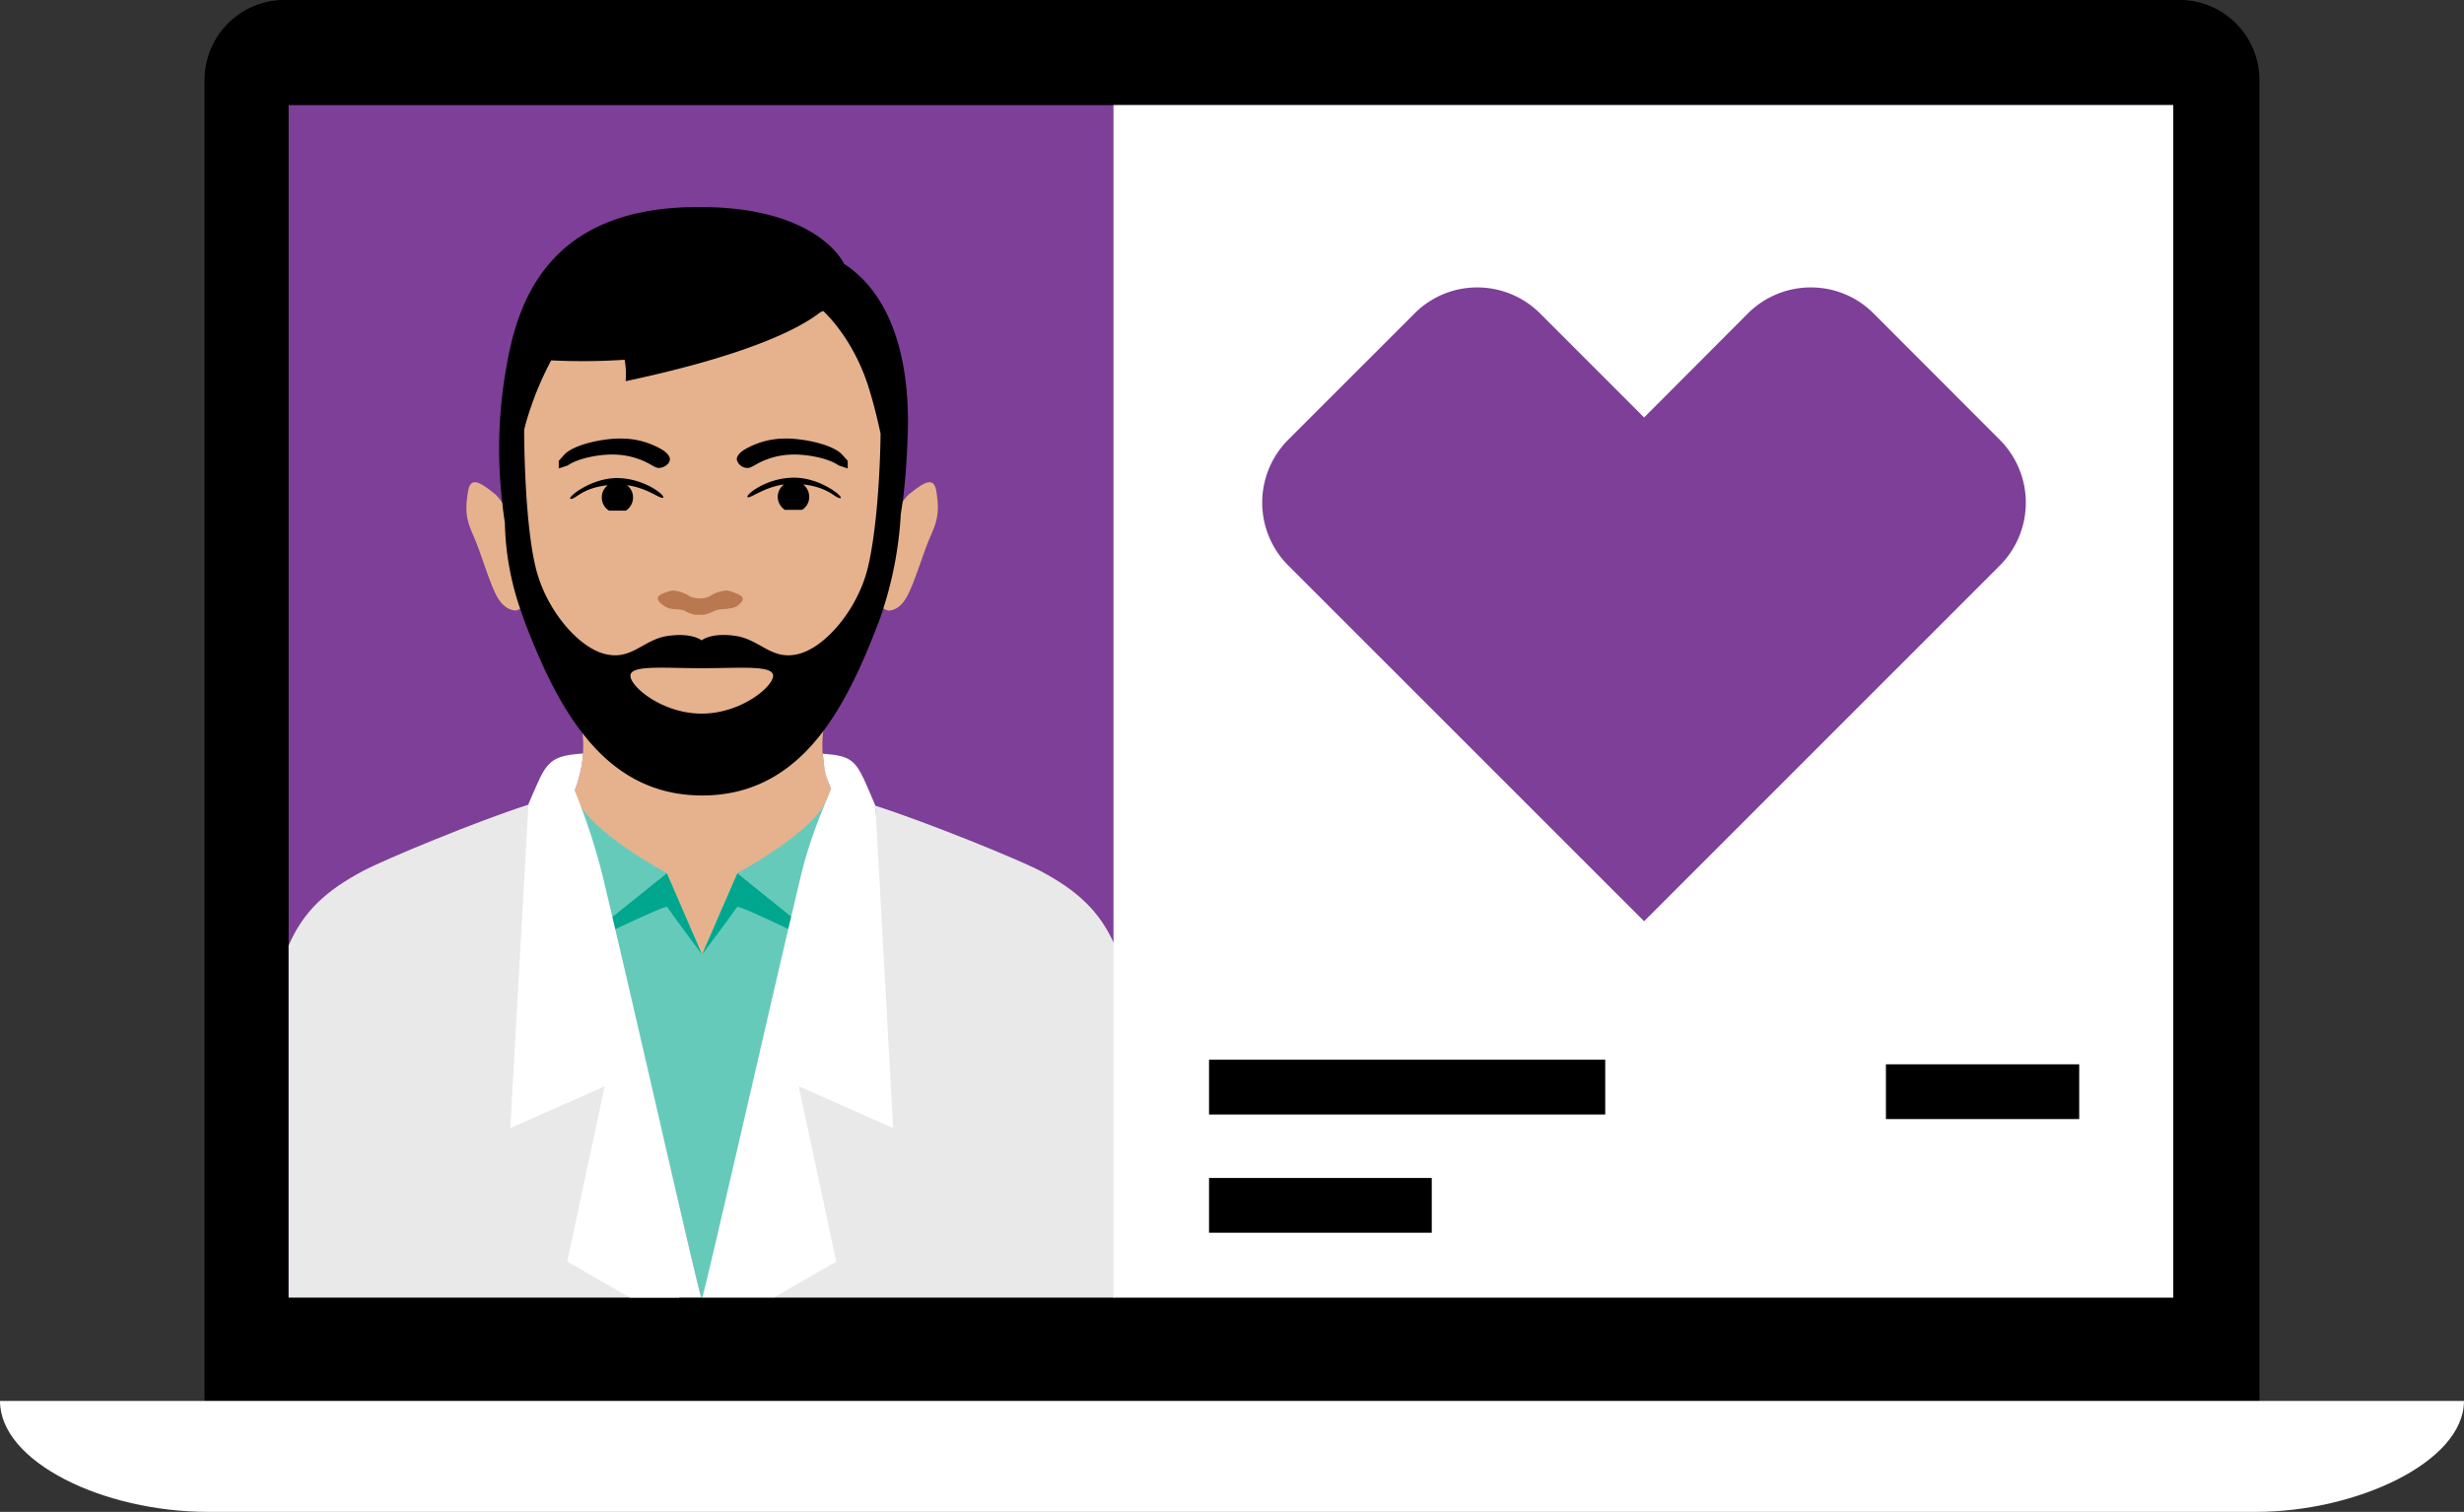 <svg id="art" xmlns="http://www.w3.org/2000/svg" viewBox="0 0 720 441.76"><rect x="0" y="0" width="720" height="441.76" fill="#333333" stroke="none"/><defs><style>.cls-1{fill:#fff;}.cls-2{fill:#7d3f98;}.cls-3{fill:#e5b28d;}.cls-4{fill:#b97850;}.cls-5{fill:#66cabb;}.cls-6{fill:#00a78e;}.cls-7{fill:none;}.cls-8{fill:#e9e9e9;}</style></defs><polygon class="cls-1" points="163.12 233.46 246.13 233.46 240.41 220.22 170.36 220.21 163.12 233.46"/><path d="M670.66-308.59A23.39,23.39,0,0,0,647.27-332H93.61a23.4,23.4,0,0,0-23.4,23.39v386H670.66Z" transform="translate(-10.44 331.98)"/><path class="cls-1" d="M670.66,77.36H10.44c0,17.9,30.3,32.41,60.75,32.41H669.68c29.24,0,60.75-14.51,60.75-32.41Z" transform="translate(-10.44 331.98)"/><rect class="cls-2" x="84.34" y="30.71" width="550.7" height="348.4"/><path class="cls-3" d="M284-188.67c-.82-4.56-4.27-1.76-7.95,1.11a14.41,14.41,0,0,0-1.76,2.05,26.7,26.7,0,0,0-2,3.39c1.11-9.71,2.1-21.64,1.22-27.31-4.15-28.42-14-57.42-56.78-58.94H215c-44.33,1.57-51.81,25.2-56.79,58.94-.87,5.91.24,18.65,1.41,28.59a27.73,27.73,0,0,0-2.46-4.32,15.43,15.43,0,0,0-2-2.4c-3.63-2.87-7.08-5.67-7.9-1.11-1.34,7.25.06,9.82,1.93,14.21,1.81,4.21,4.27,12.75,6.43,16.72,1.76,3.22,3.92,4.1,5.62,4.15a5,5,0,0,0,1.17-.52,8,8,0,0,0,1.22-.88,2.61,2.61,0,0,0,.47-.47c1.76,5.85,3.92,11.82,5,13.69a156.5,156.5,0,0,0,9.12,14.32,33.62,33.62,0,0,1,2.46,9.83A34.87,34.87,0,0,1,178.34-101v.05a.92.92,0,0,1-.17.3.44.44,0,0,1-.06.23,53.32,53.32,0,0,1-8.83,14.21,55,55,0,0,1-5.38,5.85A14.23,14.23,0,0,1,162.55-79c-7.72,7.37-6.55,15.91,0,23.39,4.74,5.5,12.34,10.47,21.4,14a77.58,77.58,0,0,0,11.29,3.45.22.22,0,0,0,.18.06A73.79,73.79,0,0,0,216-36.16a76.4,76.4,0,0,0,19.3-1.64.2.2,0,0,0,.17-.06,74,74,0,0,0,10.47-3c9.41-3.39,17.43-8.36,22.57-13.92,7.08-7.72,8.66-16.61.59-24.27-.71-.7-1.41-1.34-2.11-2.1a66.4,66.4,0,0,1-4.85-5.27,52.57,52.57,0,0,1-8.83-14.67v-.06c-.06-.06-.06,0-.06,0a.22.22,0,0,1,.06-.18A33.79,33.79,0,0,1,251-118.38a33,33,0,0,1,2.34-9,164.92,164.92,0,0,0,9.24-14.38c1.05-1.82,3.15-7.6,4.85-13.28.06,0,.06,0,.06.06a4.72,4.72,0,0,0,1.05.76,7.54,7.54,0,0,0,1.4.64c1.7,0,3.8-.93,5.56-4.15,2.16-4,4.68-12.51,6.49-16.72C283.83-178.85,285.29-181.42,284-188.67Z" transform="translate(-10.44 331.98)"/><path class="cls-4" d="M225.64-158.57a12.42,12.42,0,0,0-2.73-.86,9.7,9.7,0,0,0-5.11,1.7,7.11,7.11,0,0,1-2.9.6,7.12,7.12,0,0,1-2.91-.6,9.64,9.64,0,0,0-5.1-1.7,12.33,12.33,0,0,0-2.74.86c-2.81,1.12-.91,2.69,0,3.38,2.32,1.76,4.63.89,6.3,1.67a13,13,0,0,0,2.7,1.1,14.1,14.1,0,0,0,3.31,0,13.26,13.26,0,0,0,2.85-1.11c1.66-.78,5.21-.12,6.91-1.67C227.55-156.37,228.46-157.45,225.64-158.57Z" transform="translate(-10.44 331.98)"/><path d="M242.55-192.41c-8.36-.06-14.8,5.43-13.57,5.73,1.05.17,4.74-2.93,10.53-3.75a4.75,4.75,0,0,0-1.82,3.57A4.65,4.65,0,0,0,239.8-183h5a4.4,4.4,0,0,0,2.1-3.8,4.65,4.65,0,0,0-1.75-3.63c7.43.82,9.3,4,10.76,4C257.52-186.39,250.38-192.41,242.55-192.41Zm-51.93.11c-7.84.06-15,6.09-13.33,6.09,1.46,0,3.33-3.22,10.76-4a4.43,4.43,0,0,0-1.76,3.63,4.5,4.5,0,0,0,2.11,3.8h4.91a4.53,4.53,0,0,0,2.11-3.86,4.54,4.54,0,0,0-1.76-3.57c5.79.76,9.47,3.92,10.47,3.68C205.36-186.8,199-192.3,190.62-192.3Zm13.27-8.3a23.24,23.24,0,0,0-11-3.22c-5.85-.29-15,1.76-17.6,4.74l-1.58,1.75v2.23l2.63-.88c3.16-2.22,9.77-3.39,14.1-3.16a22.2,22.2,0,0,1,10.29,3c1,.59,1.81,1,2.45.88,1.29-.12,2.81-1.05,3-2.34S204.54-200.25,203.89-200.6Zm52.69,1.52c-2.57-3-11.75-5-17.6-4.74a23.29,23.29,0,0,0-11,3.22c-.65.35-2.46,1.7-2.22,3a3.19,3.19,0,0,0,2.92,2.34c.64.12,1.4-.29,2.45-.88a22.2,22.2,0,0,1,10.3-3c4.32-.23,10.93.94,14.09,3.16l2.63.88v-2.23Z" transform="translate(-10.44 331.98)"/><path d="M257.05-254.92s-7.6-17.37-44.79-16.55c-42.92.93-50.94,29.29-54,47.6a135,135,0,0,0-1.05,38.71c.18,2,.47,4,.76,6a81.83,81.83,0,0,0,4.45,25c.52,1.52,1.05,3.1,1.69,4.74,4.27,11.05,9.42,22.57,16.61,31.75C189-107,200-99.55,215.65-99.55c16,0,27.13-7.84,35.38-18.83,6.78-9.07,11.69-20.24,15.84-31,.65-1.64,1.23-3.28,1.7-4.86a110.22,110.22,0,0,0,5.09-27.54c.17-1.11.35-2.34.58-3.74.59-4.68,1.17-11.17,1.46-19.83C276.35-227,271-245.8,257.05-254.92ZM215.47-123.47c-11.46,0-20.81-7.84-20.81-11.05s9.35-2.22,20.81-2.22,20.88-.94,20.88,2.22S227-123.47,215.47-123.47Zm28.31-17.43c-7.84,2-11.11-4.15-18.31-5.26s-10,1.29-10,1.29-2.75-2.34-9.94-1.29-10.46,7.25-18.36,5.26S169.86-154,166.94-166.27c-2.58-10.71-3.28-28.83-3.34-40.12l.53-2.05a93.41,93.41,0,0,1,7.37-18.24,189.42,189.42,0,0,0,21.46-.18,22.63,22.63,0,0,1,.29,6.26c37.08-7.89,51.4-15.85,56.78-20.06.3-.17.65-.29.94-.46,0,0,8.48,7.42,13.16,21.92,1.34,4.21,2.57,9,3.62,13.92-.12,11-1.11,28.19-3.68,39C261.14-154,251.67-142.88,243.78-140.9Z" transform="translate(-10.44 331.98)"/><path class="cls-5" d="M215.75,47.15c1.51-4.49,18.93-81.58,28.8-122.94-.16.18-18.65-1-18.65-1l-10.31,23.7L205.35-76.69l-18.8.86s27.29,118.52,28.79,123Z" transform="translate(-10.44 331.98)"/><path class="cls-6" d="M225.85-67c.38-.33,8.59,3.44,14.92,6.46l1-3.58c-7-5.56-15.73-12.72-15.83-12.77h0L215.59-53.07S222.77-62.62,225.85-67Z" transform="translate(-10.44 331.98)"/><path class="cls-5" d="M253.53-101.78,252-98.42h0c-3.34,9.35-26.12,21.56-26.12,21.56s8.84,7.16,15.83,12.72Z" transform="translate(-10.44 331.98)"/><path class="cls-6" d="M205.35-67c-.37-.33-8.87,3.55-15.2,6.57l-1-3.59c7-5.56,16-12.82,16.12-12.87h0l10.29,23.79S208.44-62.62,205.35-67Z" transform="translate(-10.44 331.98)"/><path class="cls-5" d="M177.67-101.78l1.51,3.36h0c3.33,9.35,26.11,21.56,26.11,21.56s-9,7.31-16,12.87Z" transform="translate(-10.44 331.98)"/><polygon class="cls-7" points="204.96 379.13 204.96 379.13 204.98 379.13 205.06 379.13 205.14 379.13 205.16 379.13 205.16 379.13 204.96 379.13"/><path class="cls-8" d="M336.23-55.7V47.15H236.47l9.47-88L248-60.26l14.1-26.14,4.15-7.71.06-.12-.12-2.34c15.38,4.91,42,15.79,48.24,19.06C325.23-71.78,331.9-65.7,336.23-55.7Z" transform="translate(-10.44 331.98)"/><path class="cls-8" d="M208.92,47.15H94.78V-55.7c4.27-10,11-16.08,21.75-21.81,6.38-3.39,33.45-14.62,48.3-19.35h.06l4.39,10.64,6.6,16L184-41.6Z" transform="translate(-10.44 331.98)"/><path class="cls-1" d="M186.59-75.83A180.76,180.76,0,0,0,178.34-101h0a35.24,35.24,0,0,0,2.46-10.82c-7.28.55-9.86,1.52-12.56,7.14-.89,1.84-2.59,5.79-3.32,7.49l-.06.26h0L159.55-2.37l27.58-12.2L176.18,36.65l18.31,10.5h20.88C213.87,42.69,196.54-34.12,186.59-75.83Z" transform="translate(-10.44 331.98)"/><path class="cls-1" d="M271.42-2.37l-5.19-94.2s-2.61-6.23-3.5-8.07c-2.7-5.62-4.61-6.57-11.88-7.12.56,5.44.67,5.93,2.4,10.25,0,0,0,.09,0,.14-.9,2.65-5.65,12.14-8.85,25.54-9.94,41.71-27.28,118.52-28.78,123h20.88l18.31-10.5L243.84-14.57Z" transform="translate(-10.44 331.98)"/><rect class="cls-1" x="325.37" y="30.7" width="309.68" height="348.44"/><path class="cls-2" d="M442.13-248a25.82,25.82,0,0,0-18.39,7.65l-36.83,36.81a26,26,0,0,0,0,36.82L490.86-62.8l103.9-103.89a26,26,0,0,0,0-36.82L558-240.31A25.84,25.84,0,0,0,539.57-248a26,26,0,0,0-18.46,7.69L490.86-210l-30.29-30.29A26,26,0,0,0,442.13-248" transform="translate(-10.44 331.98)"/><path d="M363.73-22.34H479.5v16H363.73Zm0,50.55h65.08v-16H363.73ZM561.52-5H618V-21H561.52Z" transform="translate(-10.44 331.98)"/></svg>